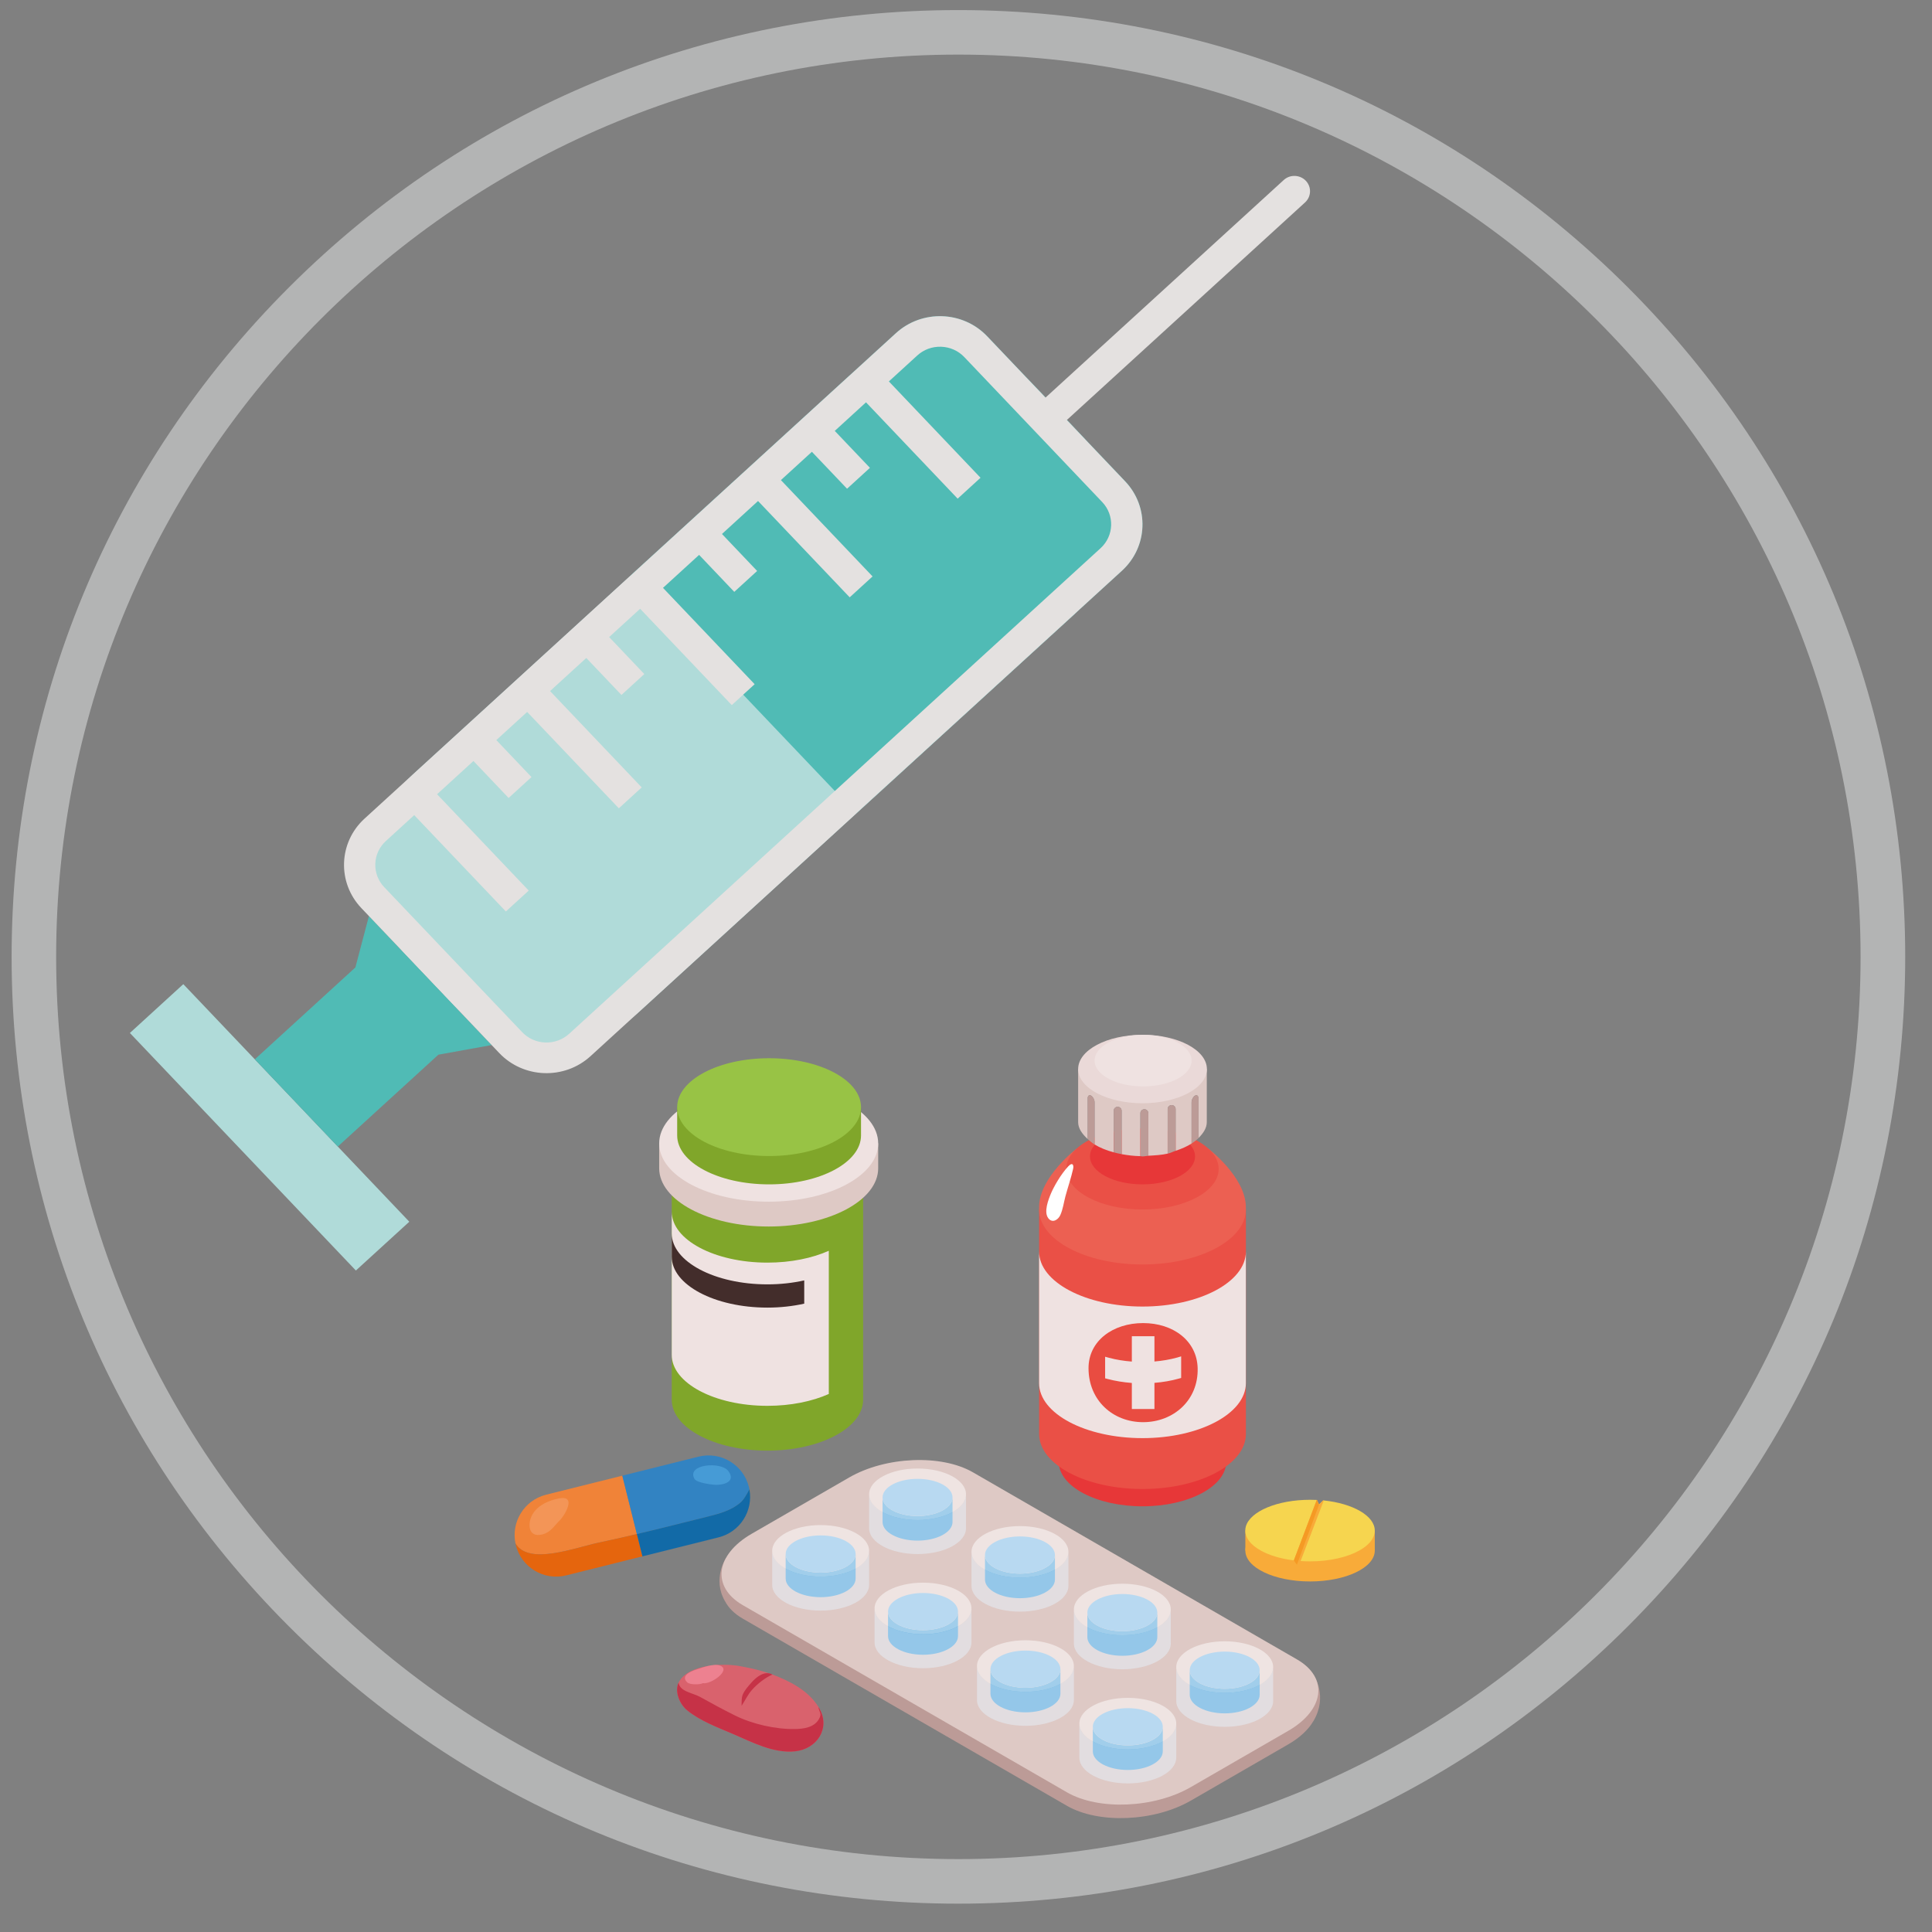 <?xml version="1.0" encoding="utf-8"?>
<!-- Generator: Adobe Illustrator 23.0.3, SVG Export Plug-In . SVG Version: 6.00 Build 0)  -->
<svg version="1.1" id="Layer_1" xmlns="http://www.w3.org/2000/svg" xmlns:xlink="http://www.w3.org/1999/xlink" x="0px" y="0px"
	 viewBox="0 0 512 512" style="enable-background:new 0 0 512 512;" xml:space="preserve">
<rect x="0" y="0" width="512" height="512" fill="#808080" stroke="none"/>
<style type="text/css">
	.st0{clip-path:url(#SVGID_2_);}
	.st1{clip-path:url(#SVGID_4_);fill:#B3B4B4;}
	.st2{fill:#F08338;}
	.st3{fill:#3283C2;}
	.st4{fill:#E5650D;}
	.st5{fill:#126AA7;}
	.st6{fill:#F39557;}
	.st7{fill:#469BD6;}
	.st8{fill:#F8AB39;}
	.st9{fill:#F6D54F;}
	.st10{fill:#F59A24;}
	.st11{fill:#D9626D;}
	.st12{fill:#C63247;}
	.st13{fill:#ED8190;}
	.st14{fill:#BC9B97;}
	.st15{fill:#DEC9C5;}
	.st16{fill:#439DD7;}
	.st17{fill:#71B2E3;}
	.st18{opacity:0.5;fill:#E6F3FC;}
	.st19{opacity:0.5;fill:#FFFFFF;}
	.st20{fill:#E73738;}
	.st21{fill:#EA5046;}
	.st22{fill:#EFE2E1;}
	.st23{fill:#EC6052;}
	.st24{fill:#EAD9D8;}
	.st25{fill:#FFFFFF;}
	.st26{fill:#E94C41;}
	.st27{fill:#80A62A;}
	.st28{fill:#432D2B;}
	.st29{fill:#98C345;}
	.st30{fill:#B0DBD9;}
	.st31{fill:#50BBB5;}
	.st32{fill:#E4E1E0;}
</style>
<g>
	<defs>
		<rect id="SVGID_1_" x="-2.02" y="-2.43" width="512" height="512"/>
	</defs>
	<clipPath id="SVGID_2_">
		<use xlink:href="#SVGID_1_"  style="overflow:visible;"/>
	</clipPath>
	<g class="st0">
		<defs>
			<rect id="SVGID_3_" x="-2.02" y="-2.43" width="512" height="512"/>
		</defs>
		<clipPath id="SVGID_4_">
			<use xlink:href="#SVGID_3_"  style="overflow:visible;"/>
		</clipPath>
		<path class="st1" d="M253.98,504.49c-67.02,0-130.03-26.1-177.42-73.49C29.17,383.6,3.08,320.6,3.08,253.58
			c0-67.02,26.1-130.03,73.49-177.42c47.39-47.39,110.4-73.49,177.42-73.49s130.03,26.1,177.42,73.49
			c47.39,47.39,73.49,110.4,73.49,177.42c0,67.02-26.1,130.02-73.49,177.41C384.01,478.39,321,504.49,253.98,504.49 M253.98,14.47
			c-131.84,0-239.1,107.26-239.1,239.11c0,131.84,107.26,239.1,239.1,239.1s239.09-107.26,239.09-239.1
			C493.08,121.74,385.82,14.47,253.98,14.47"/>
	</g>
</g>
<g>
	<g>
		<path class="st2" d="M158.75,408.79c3.38-0.7,6.71-1.46,10.03-2.25l-3.86-15.47l-20.19,5.04c-2.95,0.74-5.33,2.6-6.78,5.02
			c-1.38,2.29-1.92,5.09-1.35,7.89C140.11,414.96,152.38,410.12,158.75,408.79z"/>
		<path class="st3" d="M187.69,401.88c3.02-0.75,6-1.58,8.41-3.57c1.08-0.9,1.78-2.32,2.51-3.61c-0.04-0.21-0.08-0.43-0.14-0.64
			c-1.47-5.9-7.45-9.5-13.36-8.03l-20.19,5.04l3.86,15.47C175.08,405.06,181.33,403.46,187.69,401.88z"/>
		<path class="st4" d="M150.06,417.49l20.19-5.04l-1.47-5.91c-3.32,0.78-6.65,1.54-10.03,2.25c-6.36,1.33-18.64,6.17-22.15,0.23
			c0.03,0.15,0.06,0.3,0.1,0.45C138.17,415.37,144.15,418.97,150.06,417.49z"/>
		<path class="st5" d="M196.1,398.31c-2.41,1.99-5.39,2.82-8.41,3.57c-6.36,1.58-12.61,3.17-18.91,4.66l1.47,5.91l20.19-5.04
			c5.69-1.42,9.23-7.03,8.16-12.72C197.88,396,197.18,397.42,196.1,398.31z"/>
	</g>
	<path class="st6" d="M150.67,398.31c0.01-0.96-0.62-1.58-2.45-1.23c-2.61,0.5-5.44,1.65-6.94,3.97c-1.56,2.43-1.49,6.54,2.38,5.61
		c2.26-0.55,3.12-2.21,4.64-3.7C149.14,402.14,150.66,399.81,150.67,398.31z"/>
	<path class="st7" d="M192.97,389.79c-1.94-2.52-11.09-1.81-8.94,2.11c0.62,1.12,4.94,1.62,5.98,1.6
		C192.44,393.43,194.95,392.35,192.97,389.79z"/>
</g>
<g>
	<g>
		<rect x="330.03" y="405.62" class="st8" width="34.3" height="5.3"/>
		<ellipse class="st8" cx="347.18" cy="410.93" rx="17.15" ry="8.17"/>
		<path class="st9" d="M364.33,405.62c0,0.93-0.33,1.82-0.93,2.65v0c-0.71,0.98-1.8,1.88-3.19,2.65c-3.15,1.75-7.82,2.86-13.04,2.86
			c-0.85,0-1.69-0.03-2.51-0.09c-0.61-0.04-1.2-0.1-1.79-0.17c-3.45-0.42-6.49-1.35-8.74-2.6c-1.39-0.77-2.48-1.67-3.19-2.65v0
			c-0.6-0.83-0.93-1.72-0.93-2.65c0-0.37,0.05-0.74,0.15-1.09c1.12-3.99,8.31-7.07,17-7.07c0.6,0,1.19,0.01,1.77,0.04
			c0.01,0,0.02,0,0.04,0l0.57,1.23l1.11-1.11c0.05,0,0.11,0.01,0.16,0.01C358.54,398.44,364.33,401.71,364.33,405.62z"/>
		<path class="st8" d="M350.82,397.64l-1.98,5.16l-0.88,2.3l-2.23,5.83l-1.06,2.77l-0.98,0.99l-0.81-1.16l6.08-16.03l0.01-0.04
			l0.02,0.04l0,0l0.57,1.23l1.11-1.11C350.71,397.63,350.77,397.64,350.82,397.64z"/>
		<polygon class="st10" points="349.56,398.74 343.69,414.69 342.88,413.53 348.95,397.5 348.99,397.5 348.99,397.5 		"/>
	</g>
</g>
<g>
	<path class="st11" d="M210.68,464.12c-5.71,0.58-11.29-2.39-16.37-4.57c-4.07-1.74-8.77-3.49-12.21-6.3
		c-1.95-1.59-3.41-4.91-2.26-7.35c0.05-0.1,0.1-0.2,0.16-0.3c2.65-4.56,11.63-4.9,16.2-4.04c2.85,0.53,5.69,1.14,8.41,2.17
		c4.61,1.74,9.55,4.21,12.28,8.61c0.1,0.16,0.2,0.34,0.3,0.51C220.11,458.03,216.5,463.53,210.68,464.12z"/>
	<path class="st12" d="M204.67,443.78c-1.92,0.86-3.94,2.44-5.35,4.02c-1.16,1.29-1.89,2.91-2.79,4.26c0.04-0.99-0.08-2.04,0.32-3
		c0.48-1.14,1.42-2.17,2.22-3.09c1.39-1.6,3.6-3.35,5.68-2.18L204.67,443.78z"/>
	<path class="st13" d="M186.29,446.05c-0.76,0.42-3.43,0.48-4.16-0.2c-1.9-1.77,1.04-2.96,2.45-3.41c1.6-0.52,4.66-1.71,6.34-1
		C193.76,442.63,188.35,446.47,186.29,446.05z"/>
	<path class="st12" d="M210.68,464.12c-5.71,0.58-11.29-2.39-16.37-4.57c-4.07-1.74-8.77-3.49-12.21-6.3
		c-1.95-1.59-3.41-4.91-2.26-7.35c0.3,2.42,3.74,2.72,5.65,3.78c3.03,1.68,6.1,3.36,9.21,4.9c4.69,2.33,10.76,3.72,15.99,3.63
		c2.25-0.04,5.04-0.38,6.33-2.62c0.91-1.59,0.07-1.71-0.14-3.25c0.1,0.16,0.2,0.34,0.3,0.51
		C220.11,458.03,216.5,463.53,210.68,464.12z"/>
</g>
<g>
	<g>
		<path class="st14" d="M348.19,444.06l-1.91,1.13c-0.72-0.65-1.56-1.27-2.54-1.84l-85.89-49.59c-8.37-4.83-23.13-4.22-32.79,1.36
			l-25.84,14.92c-2.08,1.2-3.73,2.54-5.01,3.95l-1.79-1.13c0,0-3.71,5.47-0.32,11.43c0.02,0.03,0.04,0.05,0.06,0.08
			c0.9,1.72,2.45,3.3,4.71,4.6l85.89,49.59c8.37,4.83,23.13,4.22,32.79-1.36l25.84-14.92c3.13-1.81,5.34-3.92,6.64-6.12
			c0.02-0.03,0.04-0.05,0.06-0.08C351.97,449.46,348.19,444.06,348.19,444.06z"/>
		<path class="st15" d="M282.75,474.98l-85.89-49.59c-8.37-4.83-7.31-13.35,2.35-18.93l25.84-14.92c9.67-5.58,24.42-6.19,32.79-1.36
			l85.89,49.59c8.37,4.83,7.31,13.35-2.35,18.93l-25.84,14.92C305.88,479.2,291.12,479.82,282.75,474.98z"/>
		<g>
			<g>
				<g>
					<path class="st16" d="M217.48,416.76c-5.12,0-9.27-2.21-9.27-4.93v6.51c0,2.72,4.15,4.93,9.27,4.93c5.12,0,9.27-2.21,9.27-4.93
						v-6.51C226.75,414.55,222.6,416.76,217.48,416.76z"/>
					<path class="st17" d="M217.48,406.9c-5.12,0-9.27,2.21-9.27,4.93c0,2.72,4.15,4.93,9.27,4.93c5.12,0,9.27-2.21,9.27-4.93
						C226.75,409.1,222.6,406.9,217.48,406.9z"/>
				</g>
				<g>
					<path class="st18" d="M217.48,417.82c-7.09,0-12.84-3.06-12.84-6.83v9.01c0,3.77,5.75,6.83,12.84,6.83
						c7.09,0,12.84-3.06,12.84-6.83v-9.01C230.32,414.76,224.57,417.82,217.48,417.82z"/>
					<path class="st19" d="M217.48,404.16c-7.09,0-12.84,3.06-12.84,6.83c0,3.77,5.75,6.83,12.84,6.83c7.09,0,12.84-3.06,12.84-6.83
						C230.32,407.22,224.57,404.16,217.48,404.16z"/>
				</g>
			</g>
			<g>
				<g>
					<path class="st16" d="M243.16,401.77c-5.12,0-9.27-2.21-9.27-4.93v6.51c0,2.72,4.15,4.93,9.27,4.93c5.12,0,9.27-2.21,9.27-4.93
						v-6.51C252.43,399.56,248.28,401.77,243.16,401.77z"/>
					<path class="st17" d="M243.16,391.91c-5.12,0-9.27,2.21-9.27,4.93c0,2.72,4.15,4.93,9.27,4.93c5.12,0,9.27-2.21,9.27-4.93
						C252.43,394.11,248.28,391.91,243.16,391.91z"/>
				</g>
				<g>
					<path class="st18" d="M243.16,402.83c-7.09,0-12.84-3.06-12.84-6.83v9.01c0,3.77,5.75,6.83,12.84,6.83
						c7.09,0,12.84-3.06,12.84-6.83V396C256.01,399.77,250.26,402.83,243.16,402.83z"/>
					<path class="st19" d="M243.16,389.17c-7.09,0-12.84,3.06-12.84,6.83c0,3.77,5.75,6.83,12.84,6.83c7.09,0,12.84-3.06,12.84-6.83
						C256.01,392.23,250.26,389.17,243.16,389.17z"/>
				</g>
			</g>
			<g>
				<g>
					<path class="st16" d="M244.61,432.02c-5.12,0-9.27-2.21-9.27-4.93v6.51c0,2.72,4.15,4.93,9.27,4.93c5.12,0,9.27-2.21,9.27-4.93
						v-6.51C253.89,429.81,249.73,432.02,244.61,432.02z"/>
					<path class="st17" d="M244.61,422.16c-5.12,0-9.27,2.21-9.27,4.93c0,2.72,4.15,4.93,9.27,4.93c5.12,0,9.27-2.21,9.27-4.93
						C253.89,424.37,249.73,422.16,244.61,422.16z"/>
				</g>
				<g>
					<path class="st18" d="M244.61,433.09c-7.09,0-12.84-3.06-12.84-6.83v9.01c0,3.77,5.75,6.83,12.84,6.83
						c7.09,0,12.84-3.06,12.84-6.83v-9.01C257.46,430.03,251.71,433.09,244.61,433.09z"/>
					<path class="st19" d="M244.61,419.42c-7.09,0-12.84,3.06-12.84,6.83c0,3.77,5.75,6.83,12.84,6.83c7.09,0,12.84-3.06,12.84-6.83
						C257.46,422.48,251.71,419.42,244.61,419.42z"/>
				</g>
			</g>
			<g>
				<g>
					<path class="st16" d="M270.3,417.03c-5.12,0-9.27-2.21-9.27-4.93v6.51c0,2.72,4.15,4.93,9.27,4.93c5.12,0,9.27-2.21,9.27-4.93
						v-6.51C279.57,414.82,275.42,417.03,270.3,417.03z"/>
					<path class="st17" d="M270.3,407.17c-5.12,0-9.27,2.21-9.27,4.93c0,2.72,4.15,4.93,9.27,4.93c5.12,0,9.27-2.21,9.27-4.93
						C279.57,409.38,275.42,407.17,270.3,407.17z"/>
				</g>
				<g>
					<path class="st18" d="M270.3,418.09c-7.09,0-12.84-3.06-12.84-6.83v9.01c0,3.77,5.75,6.83,12.84,6.83
						c7.09,0,12.84-3.06,12.84-6.83v-9.01C283.14,415.04,277.39,418.09,270.3,418.09z"/>
					<path class="st19" d="M270.3,404.43c-7.09,0-12.84,3.06-12.84,6.83c0,3.77,5.75,6.83,12.84,6.83c7.09,0,12.84-3.06,12.84-6.83
						C283.14,407.49,277.39,404.43,270.3,404.43z"/>
				</g>
			</g>
		</g>
		<g>
			<g>
				<g>
					<path class="st16" d="M271.75,447.28c-5.12,0-9.27-2.21-9.27-4.93v6.51c0,2.72,4.15,4.93,9.27,4.93c5.12,0,9.27-2.21,9.27-4.93
						v-6.51C281.02,445.08,276.87,447.28,271.75,447.28z"/>
					<path class="st17" d="M271.75,437.42c-5.12,0-9.27,2.21-9.27,4.93c0,2.72,4.15,4.93,9.27,4.93c5.12,0,9.27-2.21,9.27-4.93
						C281.02,439.63,276.87,437.42,271.75,437.42z"/>
				</g>
				<g>
					<path class="st18" d="M271.75,448.35c-7.09,0-12.84-3.06-12.84-6.83v9.01c0,3.77,5.75,6.83,12.84,6.83
						c7.09,0,12.84-3.06,12.84-6.83v-9.01C284.59,445.29,278.84,448.35,271.75,448.35z"/>
					<path class="st19" d="M271.75,434.69c-7.09,0-12.84,3.06-12.84,6.83c0,3.77,5.75,6.83,12.84,6.83c7.09,0,12.84-3.06,12.84-6.83
						C284.59,437.74,278.84,434.69,271.75,434.69z"/>
				</g>
			</g>
			<g>
				<g>
					<path class="st16" d="M297.43,432.29c-5.12,0-9.27-2.21-9.27-4.93v6.51c0,2.72,4.15,4.93,9.27,4.93c5.12,0,9.27-2.21,9.27-4.93
						v-6.51C306.7,430.08,302.55,432.29,297.43,432.29z"/>
					<path class="st17" d="M297.43,422.43c-5.12,0-9.27,2.21-9.27,4.93c0,2.72,4.15,4.93,9.27,4.93c5.12,0,9.27-2.21,9.27-4.93
						C306.7,424.64,302.55,422.43,297.43,422.43z"/>
				</g>
				<g>
					<path class="st18" d="M297.43,433.36c-7.09,0-12.84-3.06-12.84-6.83v9.01c0,3.77,5.75,6.83,12.84,6.83
						c7.09,0,12.84-3.06,12.84-6.83v-9.01C310.27,430.3,304.52,433.36,297.43,433.36z"/>
					<path class="st19" d="M297.43,419.7c-7.09,0-12.84,3.06-12.84,6.83c0,3.77,5.75,6.83,12.84,6.83c7.09,0,12.84-3.06,12.84-6.83
						C310.27,422.75,304.52,419.7,297.43,419.7z"/>
				</g>
			</g>
			<g>
				<g>
					<path class="st16" d="M298.88,462.55c-5.12,0-9.27-2.21-9.27-4.93v6.51c0,2.72,4.15,4.93,9.27,4.93c5.12,0,9.27-2.21,9.27-4.93
						v-6.51C308.15,460.34,304,462.55,298.88,462.55z"/>
					<path class="st17" d="M298.88,452.68c-5.12,0-9.27,2.21-9.27,4.93c0,2.72,4.15,4.93,9.27,4.93c5.12,0,9.27-2.21,9.27-4.93
						C308.15,454.89,304,452.68,298.88,452.68z"/>
				</g>
				<g>
					<path class="st18" d="M298.88,463.61c-7.09,0-12.84-3.06-12.84-6.83v9.01c0,3.77,5.75,6.83,12.84,6.83
						c7.09,0,12.84-3.06,12.84-6.83v-9.01C311.72,460.55,305.97,463.61,298.88,463.61z"/>
					<path class="st19" d="M298.88,449.95c-7.09,0-12.84,3.06-12.84,6.83c0,3.77,5.75,6.83,12.84,6.83c7.09,0,12.84-3.06,12.84-6.83
						C311.72,453.01,305.97,449.95,298.88,449.95z"/>
				</g>
			</g>
			<g>
				<g>
					<path class="st16" d="M324.56,447.55c-5.12,0-9.27-2.21-9.27-4.93v6.51c0,2.72,4.15,4.93,9.27,4.93c5.12,0,9.27-2.21,9.27-4.93
						v-6.51C333.83,445.35,329.68,447.55,324.56,447.55z"/>
					<path class="st17" d="M324.56,437.69c-5.12,0-9.27,2.21-9.27,4.93c0,2.72,4.15,4.93,9.27,4.93c5.12,0,9.27-2.21,9.27-4.93
						C333.83,439.9,329.68,437.69,324.56,437.69z"/>
				</g>
				<g>
					<path class="st18" d="M324.56,448.62c-7.09,0-12.84-3.06-12.84-6.83v9.01c0,3.77,5.75,6.83,12.84,6.83
						c7.09,0,12.84-3.06,12.84-6.83v-9.01C337.4,445.56,331.65,448.62,324.56,448.62z"/>
					<path class="st19" d="M324.56,434.96c-7.09,0-12.84,3.06-12.84,6.83c0,3.77,5.75,6.83,12.84,6.83c7.09,0,12.84-3.06,12.84-6.83
						C337.4,438.02,331.65,434.96,324.56,434.96z"/>
				</g>
			</g>
		</g>
	</g>
	<g>
		<path class="st20" d="M302.77,375.57c-12.26,0-22.19,5.29-22.19,11.81c0,6.52,9.94,11.81,22.19,11.81
			c12.26,0,22.19-5.29,22.19-11.81C324.97,380.85,315.03,375.57,302.77,375.57z"/>
		<path class="st21" d="M275.38,320.53v59.5c0,8.05,12.27,14.57,27.4,14.57c15.13,0,27.4-6.52,27.4-14.57v-59.5H275.38z"/>
		<path class="st22" d="M302.77,346.25c-15.13,0-27.4-6.52-27.4-14.57v34.87c0,8.05,12.27,14.57,27.4,14.57
			c15.13,0,27.4-6.52,27.4-14.57v-34.87C330.17,339.72,317.91,346.25,302.77,346.25z"/>
		<path class="st23" d="M330.17,319.93c0-7.98-9.99-15.57-9.99-15.57l-3.61,3.65c-4.07-1.27-8.74-2.05-13.8-2.05
			c-5.06,0-9.73,0.78-13.8,2.05l-3.61-3.65c0,0-9.99,7.58-9.99,15.57c0,0.08,0,0.46,0,0.6c0,8.05,12.27,14.57,27.4,14.57
			c15.13,0,27.4-6.52,27.4-14.57C330.17,320.39,330.17,320,330.17,319.93z"/>
		<path class="st21" d="M302.77,299.05c-11.15,0-20.19,4.81-20.19,10.74c0,5.93,9.04,10.74,20.19,10.74
			c11.15,0,20.19-4.81,20.19-10.74C322.97,303.86,313.93,299.05,302.77,299.05z"/>
		<ellipse class="st20" cx="302.78" cy="306.46" rx="13.92" ry="7.41"/>
		<g>
			<path class="st15" d="M285.72,283.31v14.08c0,1.66,1.07,3.13,2.53,4.47v-10.81c0-0.67,0.41-0.98,0.91-0.69
				c0.5,0.29,0.91,1.08,0.91,1.74v11.19c1.42,0.87,3.12,1.56,5.07,2.09v-11.02c0-0.58,0.47-1.05,1.05-1.05
				c0.58,0,1.05,0.47,1.05,1.05v11.5c1.58,0.29,3.22,0.5,4.97,0.53v-11.38c0-0.58,0.47-1.05,1.06-1.05c0.58,0,1.05,0.47,1.05,1.05
				v11.27c1.78-0.09,3.55-0.2,5.12-0.56v-11.81c0-0.58,0.48-1.06,1.06-1.06c0.58,0,1.05,0.47,1.05,1.06v11.06
				c1.61-0.53,3.03-1.15,4.22-1.92V292.1c0-0.67,0.41-1.45,0.91-1.74c0.5-0.29,0.91,0.02,0.91,0.69v10.56
				c1.3-1.28,2.22-2.67,2.22-4.23v-14.08H285.72z"/>
			<path class="st14" d="M303.28,293.97c-0.58,0-1.06,0.47-1.06,1.05v11.38c0.19,0,0.36,0.06,0.55,0.06c0.55,0,1.02-0.14,1.56-0.17
				v-11.27C304.33,294.44,303.86,293.97,303.28,293.97z"/>
			<path class="st14" d="M296.2,293.31c-0.58,0-1.05,0.47-1.05,1.05v11.02c0.69,0.19,1.37,0.34,2.11,0.48v-11.5
				C297.25,293.79,296.78,293.31,296.2,293.31z"/>
			<path class="st14" d="M310.51,292.86c-0.58,0-1.06,0.47-1.06,1.06v11.81c0.79-0.18,1.38-0.52,2.11-0.76v-11.06
				C311.56,293.33,311.09,292.86,310.51,292.86z"/>
			<path class="st14" d="M316.7,290.36c-0.5,0.29-0.91,1.08-0.91,1.74v10.95c0.69-0.45,1.3-0.93,1.83-1.44v-10.56
				C317.61,290.38,317.2,290.07,316.7,290.36z"/>
			<path class="st14" d="M289.16,290.36c-0.5-0.29-0.91,0.02-0.91,0.69v10.81c0.55,0.5,1.11,1,1.83,1.44V292.1
				C290.08,291.43,289.66,290.65,289.16,290.36z"/>
		</g>
		<path class="st24" d="M302.78,274.23c-9.42,0-17.06,4.06-17.06,9.07c0,5.01,7.64,9.07,17.06,9.07c9.42,0,17.06-4.06,17.06-9.07
			C319.83,278.3,312.2,274.23,302.78,274.23z"/>
		<path class="st22" d="M302.93,274.23c-7.1,0-12.85,3.06-12.85,6.84c0,3.78,5.76,6.84,12.85,6.84c7.1,0,12.86-3.06,12.86-6.84
			C315.79,277.3,310.03,274.23,302.93,274.23z"/>
		<path class="st25" d="M283.09,309.1c-2.02,2.17-3.84,5.45-4.55,7.13c-0.69,1.64-2.02,4.99-0.7,6.65c1.08,1.36,2.6,0.37,3.16-0.88
			c0.68-1.51,0.92-3.33,1.34-4.93c0.55-2.07,1.59-5.18,2.04-7.27C284.62,308.76,284.24,307.87,283.09,309.1z"/>
		<path class="st26" d="M317.39,362.58c0.22,8.56-6.47,14.31-14.46,14.31c-7.98,0-14.46-5.75-14.46-14.31
			c0-7.25,6.47-11.95,14.46-11.95C310.92,350.63,317.21,355.33,317.39,362.58z"/>
		<path class="st22" d="M311.98,359.76c-1.91,0.53-3.96,0.88-6.04,1.05v-6.7h-5.99v6.72c-2.08-0.16-4.12-0.48-6.05-1l-1.03-0.28
			v5.72l0.61,0.16c2.07,0.55,4.24,0.9,6.47,1.07v6.9h5.99v-6.93c2.25-0.18,4.42-0.55,6.48-1.13l0.6-0.17v-5.72L311.98,359.76z"/>
	</g>
	<g>
		<path class="st27" d="M178.02,311.79v59.15c0,7.45,11.35,13.49,25.36,13.49c14.01,0,25.36-6.04,25.36-13.49l0-59.4L178.02,311.79z
			"/>
		<g>
			<g>
				<path class="st22" d="M178.02,321.12v37.95c0,7.45,11.35,13.49,25.36,13.49c6.19,0,11.86-1.18,16.26-3.14v-37.95
					c-4.4,1.96-10.07,3.14-16.26,3.14C189.37,334.61,178.02,328.57,178.02,321.12z"/>
			</g>
		</g>
		<path class="st28" d="M213.13,339.32c-3,0.67-6.29,1.05-9.75,1.05c-14,0-25.36-6.04-25.36-13.49v6.16
			c0,7.45,11.35,13.49,25.36,13.49c3.46,0,6.75-0.38,9.75-1.05V339.32z"/>
		<path class="st15" d="M226.5,300.06c-5.32-3.59-13.54-5.9-22.79-5.9c-5.57,0-10.76,0.85-15.19,2.3l-2.4-0.23l-11.43,6.79v6.58
			c0,8.53,12.99,15.44,29.02,15.44c16.03,0,29.02-6.91,29.02-15.44v-6.58L226.5,300.06z"/>
		<path class="st22" d="M203.71,287.58c-16.03,0-29.02,6.91-29.02,15.44c0,8.53,12.99,15.44,29.02,15.44
			c16.03,0,29.02-6.91,29.02-15.44C232.73,294.5,219.74,287.58,203.71,287.58z"/>
		<path class="st27" d="M222.94,292.9c-4.46-3.01-11.36-4.95-19.12-4.95c-4.68,0-9.03,0.71-12.74,1.93l-2.02-0.19l-9.6,3.71v7.51
			c0,7.16,10.9,12.96,24.36,12.96c13.45,0,24.36-5.8,24.36-12.96v-7.51L222.94,292.9z"/>
		<path class="st29" d="M203.82,280.44c-13.45,0-24.36,5.8-24.36,12.96c0,7.16,10.9,12.96,24.36,12.96
			c13.45,0,24.36-5.8,24.36-12.96C228.18,286.24,217.27,280.44,203.82,280.44z"/>
	</g>
</g>
<g>
	<path class="st30" d="M107.72,253.22l12.63,13.28c13.05,13.72,34.98,14.47,48.98,1.68l115.18-105.21
		c14-12.79,14.77-34.28,1.72-47.99l-12.63-13.28c-13.05-13.72-34.98-14.47-48.98-1.68L109.44,205.22
		C95.44,218.01,94.67,239.5,107.72,253.22z"/>
	<polygon class="st30" points="48.58,260.81 108.47,323.77 94.31,336.7 34.42,273.75 	"/>
	<polygon class="st31" points="97.77,242.76 94.18,256.38 67.53,280.73 89.52,303.85 116.18,279.5 130.29,276.95 	"/>
	<path class="st31" d="M167.01,152.62l70.42-64.33c6.91-6.31,17.75-5.94,24.2,0.83l36.54,38.41c6.46,6.79,6.06,17.4-0.85,23.71
		l-70.42,64.33L167.01,152.62z"/>
	<path class="st32" d="M95.76,240.65l36.54,38.41c3.22,3.39,7.55,5.18,11.92,5.33c4.38,0.15,8.82-1.34,12.27-4.49l140.83-128.64
		c6.92-6.32,7.3-16.93,0.85-23.71l-15.45-16.24l63.13-57.66c1.67-1.53,1.77-4.1,0.21-5.74c-0.78-0.82-1.83-1.25-2.89-1.29
		c-1.06-0.04-2.13,0.32-2.97,1.09l-63.13,57.66l-15.45-16.24c-3.22-3.39-7.54-5.18-11.92-5.33c-4.38-0.15-8.82,1.34-12.27,4.49
		l-21.87,19.97l0,0l-6.06,5.54l0,0L96.61,216.94C89.7,223.25,89.32,233.87,95.76,240.65z M102.26,222.88l7.51-6.86l24.29,25.53
		l6.06-5.54l-24.29-25.53l9.64-8.81l9.32,9.8l6.06-5.54l-9.32-9.8l8.17-7.46L164,214.21l6.06-5.54l-24.29-25.53l9.6-8.77l9.32,9.8
		l6.06-5.54l-9.32-9.8l8.21-7.5l24.29,25.53l6.06-5.54l-24.29-25.53l9.57-8.74l9.32,9.8l6.06-5.54l-9.32-9.8l9.56-8.74l24.29,25.53
		l6.06-5.54l-24.29-25.53l8.21-7.5l9.32,9.79l6.06-5.54l-9.32-9.79l8.28-7.57l24.29,25.53l6.06-5.54l-24.29-25.53l7.52-6.87
		c1.73-1.58,3.98-2.4,6.33-2.32c2.36,0.08,4.54,1.06,6.15,2.75l36.54,38.41c3.32,3.49,3.12,8.98-0.44,12.23L150.85,273.95
		c-1.73,1.58-3.98,2.4-6.33,2.32c-2.36-0.08-4.54-1.06-6.15-2.75l-36.54-38.41c-1.61-1.69-2.45-3.9-2.37-6.21
		C99.54,226.59,100.54,224.45,102.26,222.88z"/>
</g>
</svg>
